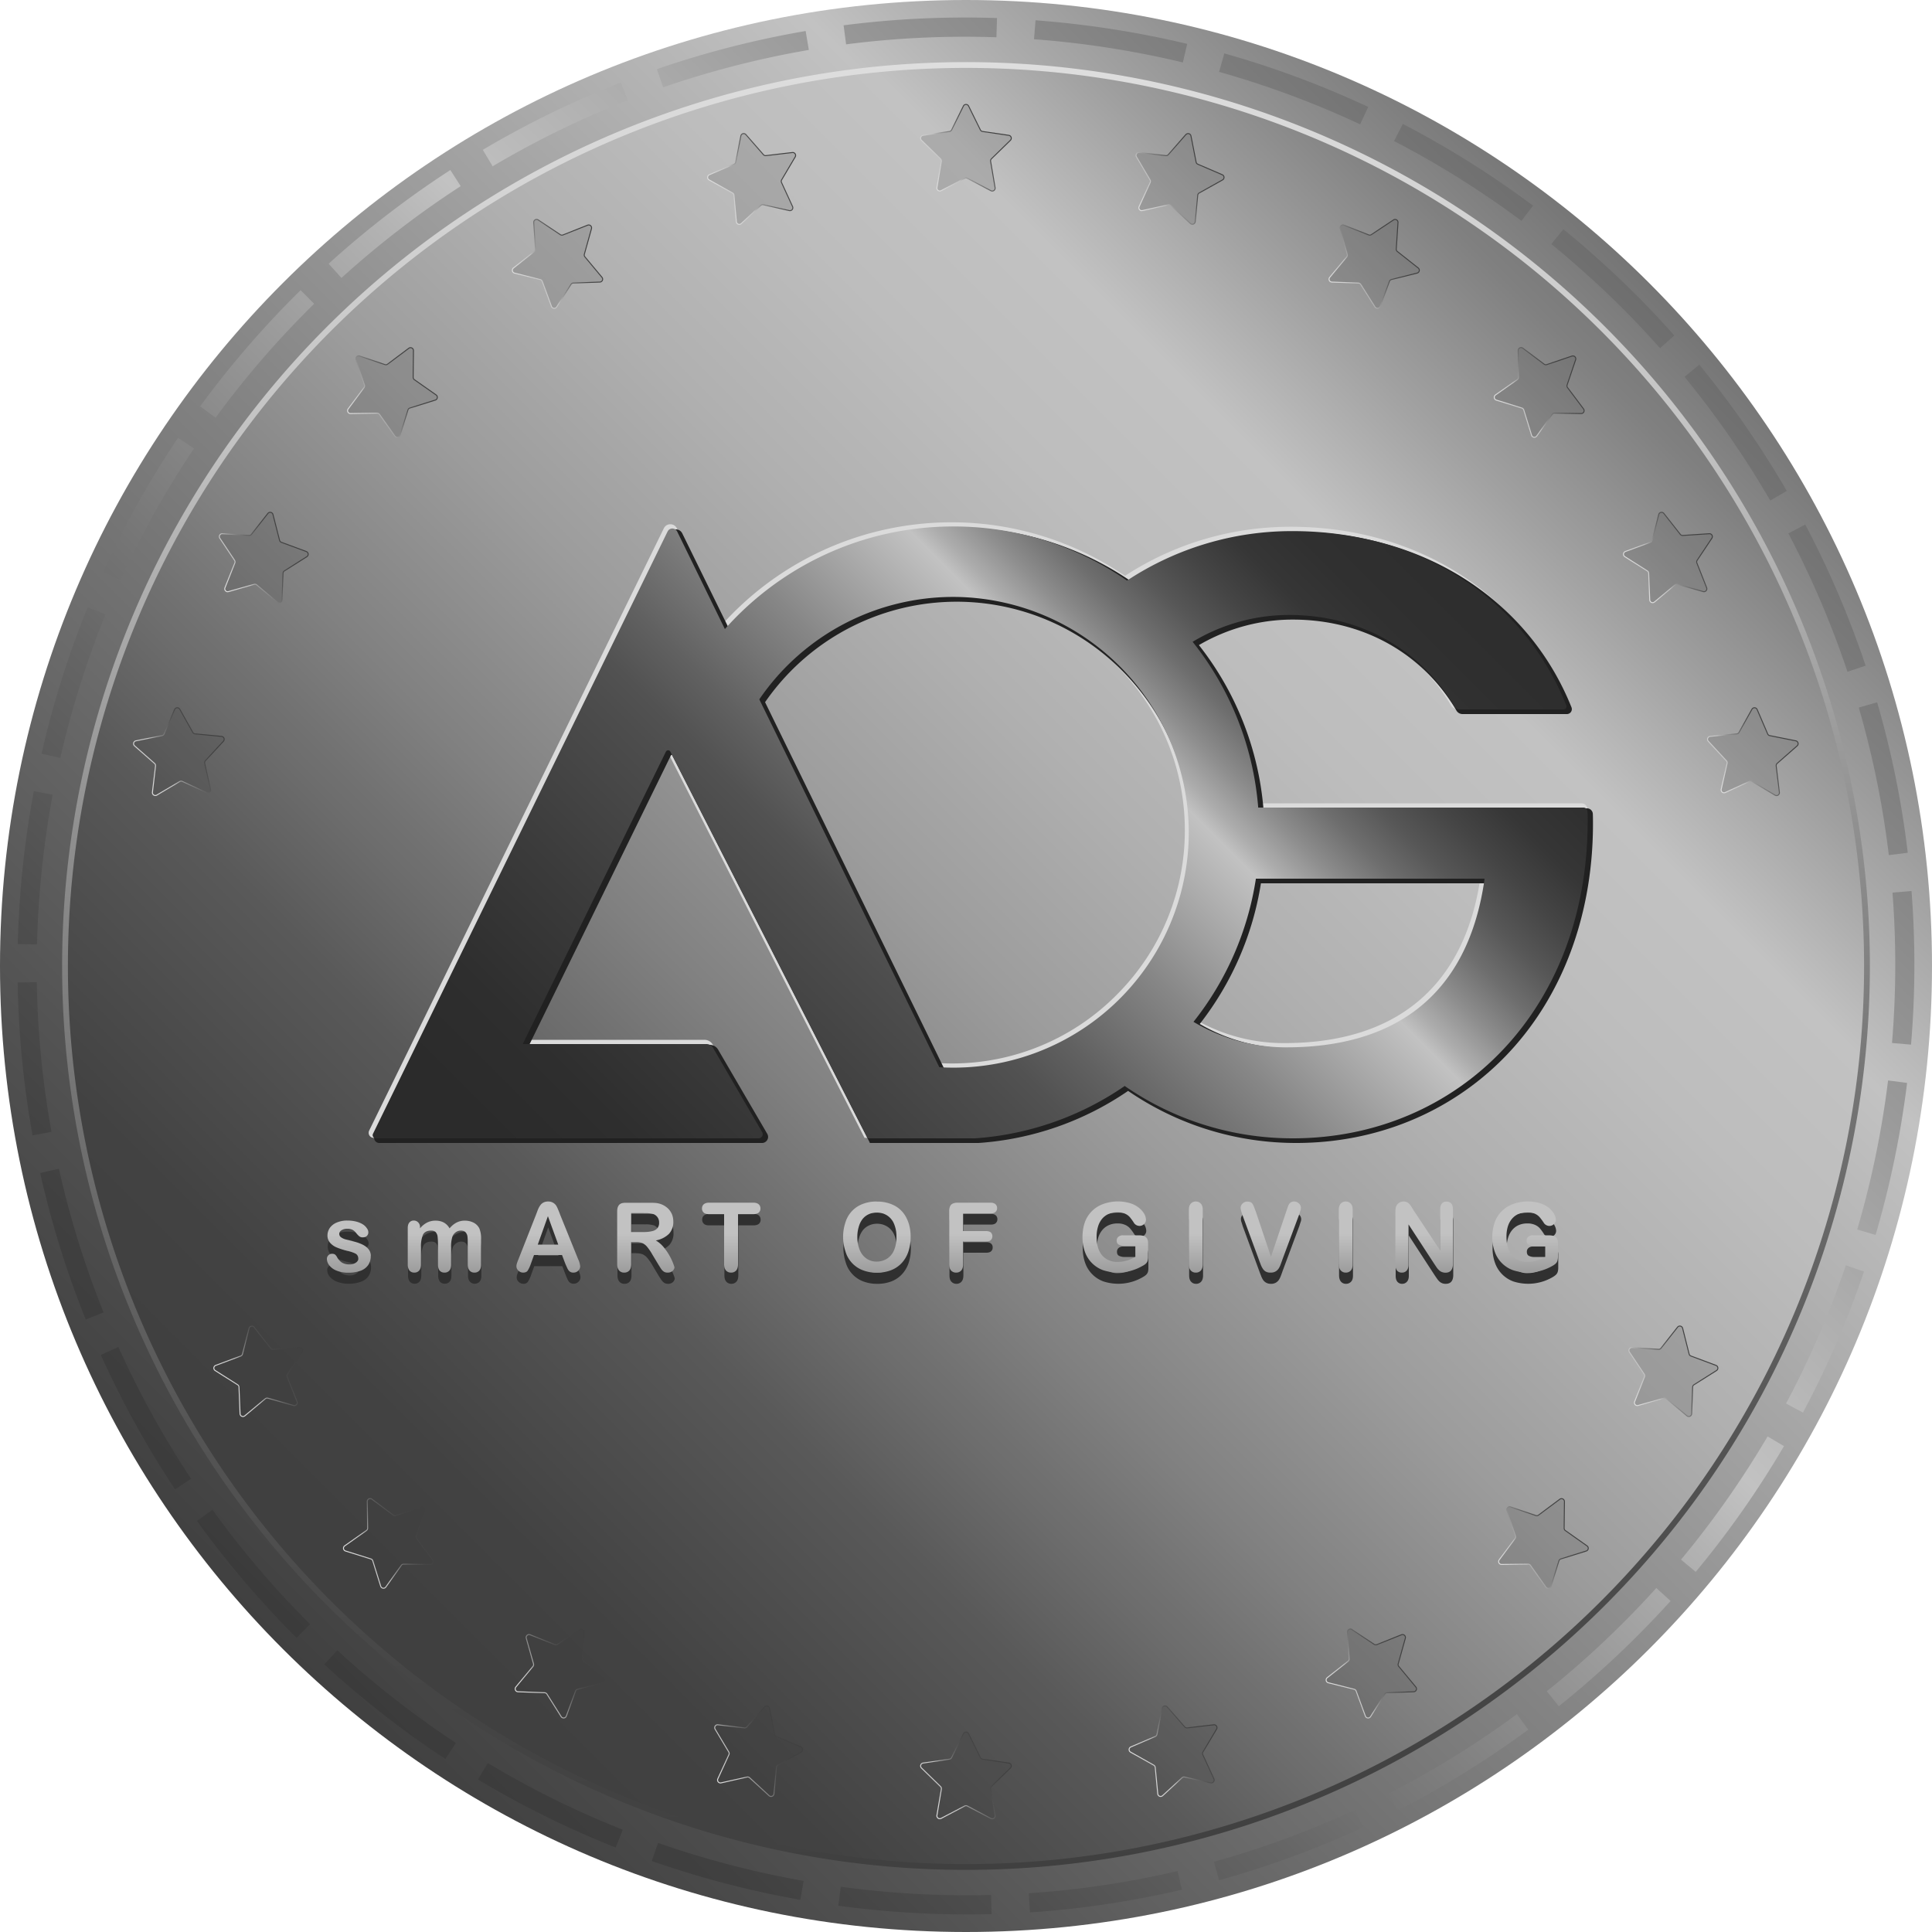 <svg xmlns="http://www.w3.org/2000/svg" width="20" height="20" fill="none"><g clip-path="url(#a)"><path fill="url(#b)" d="M10 20c5.523 0 10-4.477 10-10S15.523 0 10 0 0 4.477 0 10s4.477 10 10 10Z"/><path fill="url(#c)" stroke="url(#d)" stroke-miterlimit="10" stroke-width=".06" d="M10 19.327A9.327 9.327 0 1 0 10 .673a9.327 9.327 0 0 0 0 18.654Z"/><path fill="url(#e)" d="M10.012 19.818a9.957 9.957 0 0 1-1.334-.09l.026-.197.093.013a9.752 9.752 0 0 0 1.463.073l.005.198c-.084.002-.17.003-.253.003Zm.65-.021-.012-.198a9.582 9.582 0 0 0 1.54-.23l.045.193c-.515.12-1.044.2-1.572.235Zm-2.377-.13a9.852 9.852 0 0 1-1.538-.402l.065-.187c.488.17.995.303 1.507.393l-.034.196Zm4.335-.203-.053-.191c.499-.139.99-.32 1.462-.537l.083.18c-.48.222-.983.407-1.492.548Zm-6.246-.338a9.781 9.781 0 0 1-1.426-.705l.102-.17c.445.267.915.5 1.397.69l-.073.185Zm8.095-.384-.09-.177a9.701 9.701 0 0 0 1.324-.82l.118.16a9.88 9.88 0 0 1-1.352.837Zm-9.858-.533a9.853 9.853 0 0 1-1.254-.979l.135-.146c.382.352.795.674 1.228.959l-.11.166Zm11.526-.546-.125-.155a9.694 9.694 0 0 0 1.134-1.069l.148.134c-.355.392-.744.759-1.157 1.09ZM3.07 16.955a9.908 9.908 0 0 1-1.031-1.21l.16-.116c.304.42.644.82 1.011 1.185l-.14.14Zm14.484-.683-.152-.127c.332-.4.633-.828.896-1.275l.17.1a9.827 9.827 0 0 1-.914 1.302Zm-15.742-.854a9.872 9.872 0 0 1-.768-1.392l.181-.082c.213.472.466.931.753 1.364l-.166.11Zm16.852-.795-.175-.094c.244-.457.452-.938.619-1.43l.188.064c-.17.502-.383.993-.632 1.46ZM.888 13.66a9.799 9.799 0 0 1-.472-1.517l.194-.044c.113.506.269 1.006.462 1.487l-.184.074Zm18.528-.876-.19-.056a9.716 9.716 0 0 0 .317-1.525l.002-.018.197.025-.002.018a9.922 9.922 0 0 1-.324 1.556ZM.337 11.753a9.787 9.787 0 0 1-.154-1.582l.198-.004c.008.52.06 1.04.152 1.55l-.196.036Zm19.447-.939-.198-.017a9.744 9.744 0 0 0 .005-1.557l.197-.016a9.867 9.867 0 0 1-.005 1.59ZM.383 9.777l-.199-.004A9.947 9.947 0 0 1 .35 8.19l.195.037a9.9 9.9 0 0 0-.162 1.55Zm19.17-.925a9.57 9.57 0 0 0-.311-1.527l.19-.055c.148.509.255 1.033.317 1.558l-.197.024ZM.623 7.846l-.193-.044c.118-.517.279-1.027.478-1.516l.184.075C.898 6.84.74 7.34.624 7.846Zm18.502-.892a9.644 9.644 0 0 0-.612-1.432l.175-.092c.247.468.457.96.625 1.461l-.188.063ZM1.248 6.003l-.18-.082c.219-.482.48-.949.775-1.389l.165.111c-.29.43-.545.888-.76 1.36Zm17.077-.822a9.694 9.694 0 0 0-.887-1.28l.153-.126c.336.41.64.85.906 1.307l-.172.1ZM2.232 4.324l-.16-.118a9.869 9.869 0 0 1 1.04-1.202l.14.141c-.371.364-.714.76-1.02 1.179Zm14.953-.72a9.678 9.678 0 0 0-1.126-1.077l.125-.154c.41.334.797.704 1.149 1.1l-.148.131Zm-13.65-.727-.133-.147a9.896 9.896 0 0 1 1.26-.97l.107.167a9.7 9.7 0 0 0-1.234.95Zm12.216-.59c-.416-.31-.86-.589-1.32-.827l.091-.177c.47.244.923.528 1.348.846l-.12.158ZM5.1 1.722l-.102-.171c.456-.27.937-.505 1.429-.697l.072.184a9.664 9.664 0 0 0-1.4.684Zm8.98-.435a9.588 9.588 0 0 0-1.46-.543l.054-.191c.51.143 1.011.33 1.49.554l-.084.18ZM6.865.904 6.8.716A9.782 9.782 0 0 1 8.34.321l.033.196a9.583 9.583 0 0 0-1.508.387Zm5.379-.258a9.759 9.759 0 0 0-1.54-.24L10.72.21a10.066 10.066 0 0 1 1.57.244l-.045.193ZM8.759.459 8.733.262a9.82 9.82 0 0 1 1.588-.075l-.006.199a9.606 9.606 0 0 0-1.556.073Z"/><path fill="#DBDBDB" d="M16.432 8.374a.06.06 0 0 0-.06-.058h-3.35a3.166 3.166 0 0 0-.667-1.691c.295-.173.63-.264.97-.264.718 0 1.333.339 1.688.928l.008.014a.073.073 0 0 0 .063.037h1.08a.051.051 0 0 0 .047-.07c-.449-1.121-1.541-1.817-2.85-1.817-.614 0-1.206.176-1.715.508a3.19 3.19 0 0 0-4.158.491l-.481-.983a.074.074 0 0 0-.067-.042.074.074 0 0 0-.068.042l-3.05 6.234a.053.053 0 0 0 .002.051c.01.016.027.025.045.025h3.963a.062.062 0 0 0 .054-.031.062.062 0 0 0 0-.063l-.508-.872a.099.099 0 0 0-.086-.049h-1.87L6.89 7.766a.006.006 0 0 1 .006-.004c.002 0 .004 0 .006.004l2.042 4.002.006.011h1.125a3.115 3.115 0 0 0 1.547-.538 3.069 3.069 0 0 0 1.74.538c.826 0 1.59-.312 2.149-.88.61-.62.938-1.504.923-2.49v-.035Zm-1.107.717a.46.46 0 0 1-.003.017c-.17 1.105-.87 1.69-2.026 1.69h-.01a1.83 1.83 0 0 1-.922-.25 3.18 3.18 0 0 0 .632-1.457h2.329Zm-3.06-.536a2.4 2.4 0 0 1-.695 1.733 2.4 2.4 0 0 1-1.854.717L7.862 7.217a2.41 2.41 0 0 1 3.698-.325c.445.448.695 1.038.705 1.663Z"/><path fill="#212121" d="M16.489 8.427a.06.06 0 0 0-.06-.059h-3.35a3.165 3.165 0 0 0-.668-1.69c.296-.173.631-.264.97-.264.718 0 1.333.338 1.688.928l.008.014a.073.073 0 0 0 .063.036h1.08a.051.051 0 0 0 .048-.07c-.45-1.12-1.542-1.816-2.851-1.816-.613 0-1.206.175-1.714.508a3.19 3.19 0 0 0-4.158.491l-.482-.983a.074.074 0 0 0-.067-.042.074.074 0 0 0-.067.042l-3.05 6.234a.052.052 0 0 0 .002.051c.01.016.027.025.045.025h3.962a.062.062 0 0 0 .055-.032.062.062 0 0 0 0-.062l-.509-.872a.1.1 0 0 0-.085-.05h-1.87l1.467-2.998a.006.006 0 0 1 .006-.003c.001 0 .004 0 .006.003L9 11.821l.005.011H10.131a3.114 3.114 0 0 0 1.547-.539 3.069 3.069 0 0 0 1.74.539c.826 0 1.589-.313 2.149-.88.61-.62.938-1.504.923-2.491l-.001-.034Zm-1.108.717-.002.016c-.17 1.106-.87 1.69-2.026 1.69h-.01a1.83 1.83 0 0 1-.923-.25c.332-.425.55-.927.633-1.456h2.328Zm-3.06-.537a2.4 2.4 0 0 1-.694 1.734 2.4 2.4 0 0 1-1.855.717L7.92 7.269a2.411 2.411 0 0 1 3.698-.324c.445.447.695 1.038.704 1.662Z"/><path fill="url(#f)" d="M16.433 8.4a.04.04 0 0 0-.04-.04h-3.368a3.15 3.15 0 0 0-.679-1.716 1.938 1.938 0 0 1 1-.278c.732 0 1.353.353 1.705.938a.75.75 0 0 1 .008.014c.01.016.027.026.046.026h1.08a.031.031 0 0 0 .029-.043c-.445-1.109-1.52-1.803-2.832-1.803a3.1 3.1 0 0 0-1.715.512 3.152 3.152 0 0 0-1.798-.56c-.94 0-1.785.41-2.365 1.062l-.494-1.01a.055.055 0 0 0-.099 0l-3.05 6.235a.033.033 0 0 0 .03.047h3.962a.043.043 0 0 0 .037-.064l-.508-.872a.079.079 0 0 0-.069-.04H5.411l1.482-3.026c.01-.02.037-.02.047 0l2.042 4.002h1.112a3.109 3.109 0 0 0 1.549-.542 3.051 3.051 0 0 0 1.739.542c1.716 0 3.083-1.343 3.053-3.35l-.002-.035ZM7.86 7.24A2.432 2.432 0 0 1 9.924 6.18a2.446 2.446 0 0 1 2.382 2.398 2.437 2.437 0 0 1-2.582 2.47L7.86 7.239Zm7.503 1.895c-.185 1.208-.965 1.71-2.056 1.707a1.863 1.863 0 0 1-.952-.264 3.15 3.15 0 0 0 .646-1.482h2.367l-.005.04Z"/><path fill="#303030" d="M3.841 13.116a.163.163 0 0 1-.026.094.163.163 0 0 1-.08.059.354.354 0 0 1-.126.02.31.31 0 0 1-.123-.022.18.18 0 0 1-.075-.054.11.11 0 0 1-.024-.066.053.053 0 0 1 .055-.053c.014 0 .024.003.032.01a.114.114 0 0 1 .021.029c.014.023.03.041.049.053a.147.147 0 0 0 .077.017.112.112 0 0 0 .066-.018c.017-.011.025-.025.025-.04 0-.023-.009-.04-.026-.051a.327.327 0 0 0-.088-.03.717.717 0 0 1-.111-.036.182.182 0 0 1-.069-.05.113.113 0 0 1-.025-.075c0-.027.007-.052.023-.075a.163.163 0 0 1 .07-.057.268.268 0 0 1 .112-.02c.035 0 .066.003.093.01.027.007.05.017.068.028a.143.143 0 0 1 .042.04c.01.015.015.03.015.043a.05.05 0 0 1-.016.037c-.01.01-.024.015-.043.015a.054.054 0 0 1-.035-.012.232.232 0 0 1-.033-.035.12.12 0 0 0-.035-.03.111.111 0 0 0-.056-.012.109.109 0 0 0-.06.015c-.015.01-.023.023-.023.038 0 .014.006.025.017.034a.145.145 0 0 0 .048.022l.081.022c.041.01.075.022.1.036.027.014.047.03.06.049a.11.11 0 0 1 .02.065Zm.832-.087v.177c0 .027-.006.048-.019.062a.064.064 0 0 1-.05.021.062.062 0 0 1-.049-.02c-.012-.015-.019-.036-.019-.063v-.212a.67.67 0 0 0-.003-.077.085.085 0 0 0-.018-.046c-.01-.012-.026-.018-.048-.018-.043 0-.072.015-.086.045a.315.315 0 0 0-.02.128v.18c0 .027-.007.048-.019.062a.063.063 0 0 1-.05.021.063.063 0 0 1-.049-.021c-.012-.014-.019-.035-.019-.062v-.38c0-.025.006-.043.017-.056a.058.058 0 0 1 .046-.02c.018 0 .033.006.045.018a.068.068 0 0 1 .018.05v.013a.196.196 0 0 1 .161-.08c.034 0 .063.007.087.02a.156.156 0 0 1 .059.06.23.23 0 0 1 .072-.06.184.184 0 0 1 .085-.02c.036 0 .067.007.094.021a.135.135 0 0 1 .058.062.28.28 0 0 1 .017.113v.259c0 .027-.006.048-.019.062a.064.064 0 0 1-.05.021.063.063 0 0 1-.049-.021c-.013-.014-.02-.035-.02-.062v-.223a.515.515 0 0 0-.003-.069.078.078 0 0 0-.02-.043c-.01-.012-.026-.018-.048-.018a.089.089 0 0 0-.05.016.105.105 0 0 0-.036.042.332.332 0 0 0-.015.118Zm1.182.167-.034-.089h-.29l-.033.091a.316.316 0 0 1-.034.072c-.01.013-.025.02-.046.02a.068.068 0 0 1-.048-.02.06.06 0 0 1-.021-.046c0-.01.001-.02.005-.03a.64.64 0 0 1 .016-.043l.182-.463.018-.047a.24.24 0 0 1 .024-.047.095.095 0 0 1 .032-.03.1.1 0 0 1 .05-.011.1.1 0 0 1 .05.011.097.097 0 0 1 .033.03.206.206 0 0 1 .02.038c.006.014.014.032.022.055l.186.46c.015.035.022.06.022.076a.063.063 0 0 1-.02.045.068.068 0 0 1-.05.021.065.065 0 0 1-.03-.006.061.061 0 0 1-.02-.016.152.152 0 0 1-.018-.032 1.893 1.893 0 0 1-.016-.039ZM5.57 13h.212l-.107-.294-.105.294Zm1.017-.027h-.05v.23c0 .03-.007.052-.02.066a.068.068 0 0 1-.052.021.066.066 0 0 1-.053-.022c-.013-.015-.02-.037-.02-.066v-.548c0-.03.008-.053.021-.067.014-.014.037-.02.068-.02h.235c.032 0 .06 0 .083.003a.208.208 0 0 1 .121.057c.017.018.03.038.04.061a.204.204 0 0 1 .012.074.178.178 0 0 1-.044.127.258.258 0 0 1-.137.068c.026.013.05.033.074.06a.61.61 0 0 1 .12.215.05.05 0 0 1-.009.028.064.064 0 0 1-.024.022.078.078 0 0 1-.036.008.07.07 0 0 1-.041-.011.11.11 0 0 1-.029-.03 1.22 1.22 0 0 1-.032-.05l-.058-.097a.532.532 0 0 0-.055-.08.137.137 0 0 0-.05-.038.171.171 0 0 0-.064-.01Zm.083-.299h-.133v.196h.129a.361.361 0 0 0 .087-.009.103.103 0 0 0 .055-.03.088.088 0 0 0 .018-.06.09.09 0 0 0-.057-.086.297.297 0 0 0-.1-.01Zm1.13.011h-.157v.517c0 .03-.007.052-.02.066a.067.067 0 0 1-.052.022.068.068 0 0 1-.052-.022c-.013-.014-.02-.036-.02-.066v-.517h-.157c-.025 0-.043-.005-.055-.016a.055.055 0 0 1-.018-.043c0-.019.006-.033.019-.044.012-.01.03-.016.054-.016H7.8c.025 0 .044.006.056.017a.055.055 0 0 1 .018.043.055.055 0 0 1-.018.043c-.013.01-.031.016-.056.016Zm1.278-.131a.38.38 0 0 1 .19.045c.053.03.093.072.12.128.028.055.041.12.041.194a.476.476 0 0 1-.022.15.324.324 0 0 1-.067.117.292.292 0 0 1-.11.076.396.396 0 0 1-.149.026.392.392 0 0 1-.15-.027.297.297 0 0 1-.176-.194.477.477 0 0 1 0-.3.296.296 0 0 1 .177-.19.392.392 0 0 1 .146-.025Zm.205.366a.334.334 0 0 0-.025-.135.189.189 0 0 0-.072-.087.198.198 0 0 0-.108-.03.194.194 0 0 0-.08.017.176.176 0 0 0-.063.047.228.228 0 0 0-.041.08.359.359 0 0 0-.016.108c0 .04.005.077.016.11.01.033.024.06.043.081a.182.182 0 0 0 .143.065c.037 0 .071-.01.102-.028a.192.192 0 0 0 .074-.086.33.33 0 0 0 .027-.142Zm.974-.243h-.284v.182h.237c.022 0 .038.005.05.015a.05.05 0 0 1 .016.04.05.05 0 0 1-.017.04c-.01.009-.027.014-.049.014h-.237v.234c0 .03-.007.052-.02.066a.067.067 0 0 1-.052.022.068.068 0 0 1-.052-.022c-.014-.014-.02-.036-.02-.066v-.548a.12.12 0 0 1 .009-.05.058.058 0 0 1 .029-.029.123.123 0 0 1 .05-.009h.34c.023 0 .04.005.051.015.011.01.017.024.017.04 0 .017-.006.03-.017.041-.011.01-.028.015-.051.015Zm1.631.312v.136a.142.142 0 0 1-.005.043.069.069 0 0 1-.02.03.192.192 0 0 1-.037.025.5.5 0 0 1-.404.042.315.315 0 0 1-.188-.19.435.435 0 0 1-.025-.153c0-.055.008-.106.024-.152a.313.313 0 0 1 .19-.19.448.448 0 0 1 .284-.007.281.281 0 0 1 .09.048c.023.02.04.04.052.062a.125.125 0 0 1 .017.058.062.062 0 0 1-.02.046.067.067 0 0 1-.048.02.066.066 0 0 1-.054-.028.575.575 0 0 0-.046-.063.146.146 0 0 0-.05-.036.19.19 0 0 0-.08-.015.22.22 0 0 0-.088.017.184.184 0 0 0-.068.05.224.224 0 0 0-.043.08.353.353 0 0 0-.014.106c0 .084.019.148.057.193a.2.2 0 0 0 .16.068.325.325 0 0 0 .095-.014.476.476 0 0 0 .089-.037v-.116h-.112a.122.122 0 0 1-.06-.012c-.015-.008-.021-.022-.021-.041a.05.05 0 0 1 .017-.04.067.067 0 0 1 .047-.015h.163c.02 0 .037.002.051.005a.058.058 0 0 1 .034.024c.009.012.013.031.013.056Zm.422.213v-.56c0-.03.006-.052.02-.066a.067.067 0 0 1 .051-.022c.022 0 .04.007.053.022.013.014.02.036.02.065v.561c0 .03-.007.052-.02.066a.068.068 0 0 1-.053.022.066.066 0 0 1-.051-.022c-.014-.015-.02-.037-.02-.066Zm.69-.553.16.477.162-.48a.873.873 0 0 1 .019-.053.07.07 0 0 1 .02-.027.061.061 0 0 1 .04-.012c.013 0 .024.003.035.01a.068.068 0 0 1 .034.054.104.104 0 0 1-.003.024.861.861 0 0 0-.016.049l-.173.465a1.671 1.671 0 0 1-.018.05.22.22 0 0 1-.021.043.097.097 0 0 1-.033.03.097.097 0 0 1-.05.011.099.099 0 0 1-.048-.011.094.094 0 0 1-.033-.03.22.22 0 0 1-.021-.043 1.474 1.474 0 0 1-.019-.05l-.17-.462a1.184 1.184 0 0 0-.016-.05.113.113 0 0 1-.003-.025c0-.016.006-.031.02-.045a.067.067 0 0 1 .05-.02c.024 0 .042.007.052.022.01.016.02.04.031.073Zm.862.553v-.56c0-.03.007-.052.02-.066a.066.066 0 0 1 .052-.022c.021 0 .039.007.052.022.014.014.02.036.02.065v.561c0 .03-.006.052-.02.066a.068.068 0 0 1-.052.022.066.066 0 0 1-.052-.022c-.013-.015-.02-.037-.02-.066Zm.772-.562.277.42v-.423c0-.028.006-.049.018-.062a.06.06 0 0 1 .048-.021c.02 0 .037.007.05.02.011.014.017.035.017.063v.56c0 .062-.026.093-.078.093a.091.091 0 0 1-.064-.023.166.166 0 0 1-.025-.029 1.91 1.91 0 0 1-.023-.033l-.27-.415v.418c0 .027-.007.047-.02.061a.063.063 0 0 1-.048.021.062.062 0 0 1-.05-.021c-.012-.014-.018-.035-.018-.061v-.55c0-.023.003-.041.008-.055a.077.077 0 0 1 .03-.035.083.083 0 0 1 .047-.014.08.08 0 0 1 .033.006c.01.004.017.01.024.017a.175.175 0 0 1 .022.028l.022.035Zm1.497.349v.136a.145.145 0 0 1-.006.043.07.07 0 0 1-.02.03.193.193 0 0 1-.036.025.5.5 0 0 1-.404.042.315.315 0 0 1-.188-.19.435.435 0 0 1-.026-.153c0-.055.008-.106.025-.152a.31.31 0 0 1 .19-.19.449.449 0 0 1 .284-.007.28.28 0 0 1 .09.048c.022.02.04.04.051.062a.125.125 0 0 1 .018.058.062.062 0 0 1-.02.046.068.068 0 0 1-.078.012.069.069 0 0 1-.025-.02.563.563 0 0 0-.045-.063.146.146 0 0 0-.05-.036.19.19 0 0 0-.08-.015.22.22 0 0 0-.089.017.183.183 0 0 0-.067.05.224.224 0 0 0-.043.08.353.353 0 0 0-.015.106c0 .084.02.148.058.193a.2.2 0 0 0 .16.068.326.326 0 0 0 .095-.014.472.472 0 0 0 .089-.037v-.116h-.112a.122.122 0 0 1-.061-.012c-.014-.008-.02-.022-.02-.041a.05.05 0 0 1 .017-.04.067.067 0 0 1 .046-.015h.164c.02 0 .037.002.051.005a.057.057 0 0 1 .034.024c.008.012.013.031.013.056Z"/><path fill="url(#g)" d="M3.838 13.001a.163.163 0 0 1-.026.094.163.163 0 0 1-.08.06.354.354 0 0 1-.126.02.31.31 0 0 1-.123-.022.178.178 0 0 1-.075-.055.11.11 0 0 1-.024-.066c0-.014.005-.027.015-.037a.053.053 0 0 1 .04-.016c.014 0 .024.004.032.01a.113.113 0 0 1 .021.03c.014.023.03.04.049.052a.147.147 0 0 0 .077.018.112.112 0 0 0 .066-.018c.017-.012.025-.025.025-.04 0-.024-.009-.041-.026-.052a.327.327 0 0 0-.087-.03.739.739 0 0 1-.112-.036.184.184 0 0 1-.069-.05.113.113 0 0 1-.025-.075c0-.026.008-.051.023-.075a.164.164 0 0 1 .07-.056.27.27 0 0 1 .113-.022c.034 0 .065.004.092.011.027.007.05.017.069.029a.142.142 0 0 1 .041.04c.01.014.015.028.015.042a.05.05 0 0 1-.016.038c-.01.01-.024.014-.043.014a.053.053 0 0 1-.035-.011.227.227 0 0 1-.033-.035.121.121 0 0 0-.035-.031.113.113 0 0 0-.055-.012.108.108 0 0 0-.06.015c-.016.01-.024.023-.024.038 0 .014.006.026.018.035a.147.147 0 0 0 .047.022l.081.021a.44.44 0 0 1 .101.036c.026.014.046.03.06.05a.11.11 0 0 1 .02.064Zm.832-.086v.176c0 .028-.006.049-.019.063a.064.064 0 0 1-.05.02.063.063 0 0 1-.049-.02c-.012-.014-.018-.035-.018-.063v-.211a.672.672 0 0 0-.004-.078.084.084 0 0 0-.018-.045c-.01-.012-.026-.018-.048-.018-.043 0-.072.015-.086.044a.316.316 0 0 0-.02.129v.179c0 .027-.007.048-.019.062a.063.063 0 0 1-.05.021.064.064 0 0 1-.049-.02c-.012-.015-.019-.036-.019-.063v-.38c0-.024.006-.043.017-.056a.058.058 0 0 1 .046-.02c.018 0 .033.007.045.019a.068.068 0 0 1 .019.05v.012a.232.232 0 0 1 .073-.06.194.194 0 0 1 .088-.02c.033 0 .062.007.086.02a.156.156 0 0 1 .059.06.23.23 0 0 1 .072-.06.184.184 0 0 1 .085-.02c.036 0 .067.008.094.022a.136.136 0 0 1 .058.06.28.28 0 0 1 .017.114v.259c0 .028-.006.049-.019.063a.064.064 0 0 1-.05.02.063.063 0 0 1-.049-.02c-.013-.015-.02-.036-.02-.063v-.223a.515.515 0 0 0-.003-.069.079.079 0 0 0-.02-.043c-.01-.011-.026-.017-.048-.017a.089.089 0 0 0-.05.015.106.106 0 0 0-.036.042.331.331 0 0 0-.015.119Zm1.182.167-.034-.09h-.29l-.033.092a.32.32 0 0 1-.034.072c-.01.012-.025.018-.046.018a.068.068 0 0 1-.048-.02.061.061 0 0 1-.021-.045.1.1 0 0 1 .005-.03.602.602 0 0 1 .016-.043l.182-.462.018-.048a.24.24 0 0 1 .024-.046.095.095 0 0 1 .032-.03.1.1 0 0 1 .05-.012.097.097 0 0 1 .083.04.21.21 0 0 1 .02.04c.006.013.014.032.022.055l.186.46a.23.23 0 0 1 .022.075.063.063 0 0 1-.02.046.068.068 0 0 1-.05.02.059.059 0 0 1-.05-.023.152.152 0 0 1-.017-.031 1.675 1.675 0 0 1-.017-.038Zm-.285-.198h.212l-.107-.294-.105.294Zm1.017-.026h-.05v.229c0 .03-.007.052-.02.066a.068.068 0 0 1-.052.021.067.067 0 0 1-.053-.022c-.013-.015-.02-.037-.02-.065v-.548c0-.031.008-.054.022-.068.013-.014.036-.02.067-.02h.235c.032 0 .06 0 .083.003a.21.21 0 0 1 .121.058c.017.017.03.037.04.06a.203.203 0 0 1 .013.074.178.178 0 0 1-.045.127.258.258 0 0 1-.137.068c.026.014.05.034.074.06a.61.61 0 0 1 .12.216c0 .01-.003.018-.009.028a.063.063 0 0 1-.024.021.078.078 0 0 1-.036.008.07.07 0 0 1-.041-.01.109.109 0 0 1-.029-.03 1.158 1.158 0 0 1-.032-.051l-.058-.096a.534.534 0 0 0-.055-.081.138.138 0 0 0-.05-.038.17.17 0 0 0-.064-.01Zm.083-.3h-.133v.196h.129a.361.361 0 0 0 .087-.009.102.102 0 0 0 .055-.03.088.088 0 0 0 .018-.06.09.09 0 0 0-.057-.086.298.298 0 0 0-.1-.01Zm1.13.011H7.64v.518c0 .03-.007.052-.02.066a.067.067 0 0 1-.052.021.068.068 0 0 1-.052-.021c-.013-.015-.02-.037-.02-.066v-.518H7.34c-.025 0-.043-.005-.055-.016a.055.055 0 0 1-.018-.043c0-.018.006-.033.019-.044.012-.01.03-.016.054-.016h.458c.025 0 .044.006.056.017a.055.055 0 0 1 .018.043.054.054 0 0 1-.018.043c-.013.01-.031.016-.056.016Zm1.278-.13a.38.38 0 0 1 .19.044.29.29 0 0 1 .12.128c.028.055.042.12.042.194a.476.476 0 0 1-.023.15.325.325 0 0 1-.067.117.293.293 0 0 1-.11.076.396.396 0 0 1-.149.027.392.392 0 0 1-.15-.027.296.296 0 0 1-.176-.194.476.476 0 0 1 0-.3.294.294 0 0 1 .177-.19.39.39 0 0 1 .146-.026Zm.205.365a.334.334 0 0 0-.025-.135.189.189 0 0 0-.072-.087.199.199 0 0 0-.108-.03.196.196 0 0 0-.08.017.176.176 0 0 0-.063.047.227.227 0 0 0-.041.08.36.36 0 0 0-.016.108c0 .04.005.078.016.11.01.033.024.06.043.082a.18.18 0 0 0 .143.064c.037 0 .071-.01.102-.028a.191.191 0 0 0 .074-.085.33.33 0 0 0 .027-.143Zm.974-.242H9.97v.182h.237c.022 0 .039.005.05.014.01.01.016.024.016.04a.05.05 0 0 1-.017.04c-.01.01-.027.014-.049.014H9.97v.235c0 .03-.007.052-.02.066a.068.068 0 0 1-.052.021.068.068 0 0 1-.052-.021c-.014-.015-.02-.037-.02-.066v-.548a.12.12 0 0 1 .009-.051.057.057 0 0 1 .029-.029.121.121 0 0 1 .05-.009h.34c.023 0 .04.006.051.016.011.01.017.023.017.04s-.006.03-.017.04c-.011.01-.028.016-.051.016Zm1.631.31v.137a.145.145 0 0 1-.005.044.07.07 0 0 1-.02.03.186.186 0 0 1-.037.024.505.505 0 0 1-.404.042.313.313 0 0 1-.188-.19.436.436 0 0 1-.025-.153c0-.055.008-.106.024-.152a.312.312 0 0 1 .19-.19.447.447 0 0 1 .284-.007.28.28 0 0 1 .09.049c.023.02.04.04.052.061a.126.126 0 0 1 .017.058.062.062 0 0 1-.02.047.068.068 0 0 1-.078.011.07.07 0 0 1-.024-.02.562.562 0 0 0-.045-.063.145.145 0 0 0-.05-.036.19.19 0 0 0-.08-.015.22.22 0 0 0-.09.018.185.185 0 0 0-.067.05.226.226 0 0 0-.042.08.352.352 0 0 0-.015.106c0 .083.019.147.057.192a.2.2 0 0 0 .16.068.329.329 0 0 0 .095-.013.486.486 0 0 0 .089-.038v-.115h-.112a.122.122 0 0 1-.06-.013c-.014-.008-.021-.021-.021-.04a.05.05 0 0 1 .017-.04.067.067 0 0 1 .047-.016h.163c.02 0 .037.002.051.006a.058.058 0 0 1 .034.024c.009.012.013.03.013.055Zm.422.215v-.561c0-.03.006-.051.02-.066a.067.067 0 0 1 .051-.022c.022 0 .04.007.053.022.013.014.02.036.02.066v.56c0 .03-.007.052-.02.067a.068.068 0 0 1-.053.021.066.066 0 0 1-.051-.022c-.014-.014-.02-.036-.02-.065Zm.69-.554.16.477.162-.48a.815.815 0 0 1 .019-.053.07.07 0 0 1 .02-.027.06.06 0 0 1 .04-.012c.013 0 .024.003.035.01.01.006.019.014.025.024.006.01.009.02.009.03l-.003.024a1.346 1.346 0 0 0-.016.049l-.173.465a1.578 1.578 0 0 1-.018.05.217.217 0 0 1-.021.043.096.096 0 0 1-.033.03.097.097 0 0 1-.049.011.099.099 0 0 1-.05-.01.093.093 0 0 1-.032-.031.223.223 0 0 1-.021-.042 1.629 1.629 0 0 1-.019-.051l-.17-.461a.793.793 0 0 0-.008-.025.189.189 0 0 1-.011-.05c0-.017.006-.032.02-.045a.067.067 0 0 1 .05-.02c.024 0 .042.007.052.022.01.015.02.039.031.072Zm.862.554v-.561c0-.03.007-.051.02-.066a.067.067 0 0 1 .052-.022c.021 0 .039.007.052.022.014.014.02.036.02.066v.56c0 .03-.006.052-.02.067a.068.068 0 0 1-.052.021.066.066 0 0 1-.051-.022c-.014-.014-.02-.036-.02-.065Zm.772-.562.278.42v-.424c0-.028.005-.048.017-.062a.06.06 0 0 1 .048-.02c.02 0 .037.006.05.02.011.014.017.034.017.062v.56c0 .062-.026.094-.078.094a.104.104 0 0 1-.034-.006.086.086 0 0 1-.03-.018.167.167 0 0 1-.025-.028 2.67 2.67 0 0 1-.023-.034l-.27-.414v.417c0 .027-.007.048-.02.062a.063.063 0 0 1-.048.02.062.062 0 0 1-.05-.02c-.012-.015-.018-.035-.018-.062v-.55c0-.023.003-.041.008-.054a.077.077 0 0 1 .03-.036.083.083 0 0 1 .047-.014c.013 0 .024.002.033.006a.08.08 0 0 1 .024.017.18.18 0 0 1 .022.028l.022.036Zm1.497.348v.136a.141.141 0 0 1-.006.044.068.068 0 0 1-.02.03.189.189 0 0 1-.036.024.506.506 0 0 1-.404.042.313.313 0 0 1-.188-.19.436.436 0 0 1-.026-.153c0-.055.009-.106.025-.152a.313.313 0 0 1 .19-.19.447.447 0 0 1 .284-.007.281.281 0 0 1 .09.049c.022.02.04.04.051.061a.125.125 0 0 1 .018.058.061.061 0 0 1-.02.047.067.067 0 0 1-.078.011.069.069 0 0 1-.024-.02.562.562 0 0 0-.046-.063.143.143 0 0 0-.05-.036.19.19 0 0 0-.08-.015.221.221 0 0 0-.089.018.185.185 0 0 0-.067.05.225.225 0 0 0-.043.08.352.352 0 0 0-.014.106c0 .083.019.147.057.192a.2.2 0 0 0 .16.068.33.33 0 0 0 .095-.013.491.491 0 0 0 .089-.038v-.115h-.112a.122.122 0 0 1-.061-.013c-.014-.008-.02-.021-.02-.04a.05.05 0 0 1 .017-.04.067.067 0 0 1 .046-.016h.164c.02 0 .037.002.051.006a.058.058 0 0 1 .034.024c.009.012.013.03.013.055Z"/><path fill="#404040" d="m10.027 1.098.121.247a.03.03 0 0 0 .023.016l.272.04a.03.03 0 0 1 .017.051l-.197.192a.03.03 0 0 0-.009.027l.047.271a.03.03 0 0 1-.044.032l-.243-.128a.03.03 0 0 0-.028 0l-.244.128a.03.03 0 0 1-.044-.032l.047-.271a.03.03 0 0 0-.009-.027l-.197-.192a.03.03 0 0 1 .017-.051l.272-.04a.03.03 0 0 0 .023-.016l.121-.247a.03.03 0 0 1 .055 0Zm-.055 16.85-.121.247a.03.03 0 0 1-.023.016l-.272.04a.03.03 0 0 0-.017.051l.197.192a.03.03 0 0 1 .009.027l-.047.27a.03.03 0 0 0 .044.033l.244-.128a.03.03 0 0 1 .028 0l.243.128a.03.03 0 0 0 .044-.032l-.047-.271a.03.03 0 0 1 .009-.027l.197-.192a.03.03 0 0 0-.017-.051l-.272-.04a.03.03 0 0 1-.023-.016l-.121-.247a.03.03 0 0 0-.055 0Zm2.058-.264-.053.27a.03.03 0 0 1-.018.021l-.252.11a.03.03 0 0 0-.003.053l.24.135a.03.03 0 0 1 .015.023l.025.274a.03.03 0 0 0 .05.02l.202-.187a.03.03 0 0 1 .028-.008l.268.061a.03.03 0 0 0 .034-.042l-.115-.25a.03.03 0 0 1 .001-.028l.14-.236a.03.03 0 0 0-.029-.045l-.273.032a.03.03 0 0 1-.026-.01l-.181-.207a.03.03 0 0 0-.053.014Zm1.92-.788.018.275a.03.03 0 0 1-.012.025l-.215.17a.03.03 0 0 0 .01.053l.267.068a.03.03 0 0 1 .021.02l.095.257a.03.03 0 0 0 .054.006l.147-.233a.03.03 0 0 1 .024-.014l.275-.01a.03.03 0 0 0 .022-.05l-.176-.212a.03.03 0 0 1-.005-.027l.074-.265a.03.03 0 0 0-.04-.036l-.256.102a.03.03 0 0 1-.028-.003l-.228-.153a.03.03 0 0 0-.047.027Zm1.65-1.257.088.26a.03.03 0 0 1-.004.028l-.164.22a.03.03 0 0 0 .024.048l.275-.003c.01 0 .02.004.025.012l.159.225a.03.03 0 0 0 .053-.008l.082-.263a.03.03 0 0 1 .02-.02l.262-.082a.03.03 0 0 0 .009-.053l-.225-.159a.03.03 0 0 1-.012-.025l.003-.275a.03.03 0 0 0-.048-.024l-.22.164a.03.03 0 0 1-.028.005l-.26-.089a.03.03 0 0 0-.039.039Zm1.269-1.642.152.228a.03.03 0 0 1 .003.028l-.102.256a.03.03 0 0 0 .037.04l.264-.075a.03.03 0 0 1 .028.006l.211.176a.03.03 0 0 0 .05-.022l.01-.275c0-.01.006-.019.015-.024l.232-.147a.03.03 0 0 0-.006-.054l-.258-.095a.03.03 0 0 1-.018-.02l-.068-.267a.03.03 0 0 0-.053-.012l-.17.216a.03.03 0 0 1-.026.012l-.274-.018a.03.03 0 0 0-.027.047ZM7.914 17.67l-.181.207a.03.03 0 0 1-.026.01l-.273-.032a.03.03 0 0 0-.03.045l.14.236a.03.03 0 0 1 .002.028l-.115.25a.03.03 0 0 0 .034.042l.268-.06a.03.03 0 0 1 .027.007l.202.186a.03.03 0 0 0 .05-.02l.026-.273a.03.03 0 0 1 .015-.023l.24-.135a.03.03 0 0 0-.003-.054l-.252-.108a.03.03 0 0 1-.018-.022l-.054-.27a.03.03 0 0 0-.052-.014ZM6 16.87l-.229.152a.03.03 0 0 1-.027.003l-.256-.102a.03.03 0 0 0-.04.036l.074.265a.03.03 0 0 1-.005.027l-.176.212a.03.03 0 0 0 .022.05l.275.01a.03.03 0 0 1 .024.014l.147.233a.03.03 0 0 0 .054-.006l.095-.258a.03.03 0 0 1 .02-.019l.267-.067a.03.03 0 0 0 .011-.054l-.215-.17a.03.03 0 0 1-.012-.025l.018-.275A.03.03 0 0 0 6 16.87ZM4.36 15.6l-.26.089a.03.03 0 0 1-.029-.005l-.22-.164a.03.03 0 0 0-.048.024l.003.275a.03.03 0 0 1-.012.025l-.225.159a.03.03 0 0 0 .009.053l.262.082a.03.03 0 0 1 .02.02l.082.262a.03.03 0 0 0 .053.009l.159-.224a.03.03 0 0 1 .025-.013l.275.003a.03.03 0 0 0 .024-.048l-.164-.22a.03.03 0 0 1-.004-.028l.088-.26a.03.03 0 0 0-.038-.039ZM3.1 13.95l-.274.018a.03.03 0 0 1-.026-.012l-.17-.216a.03.03 0 0 0-.053.012l-.068.266a.03.03 0 0 1-.019.02l-.257.096a.03.03 0 0 0-.006.054l.232.147a.03.03 0 0 1 .014.024l.011.275a.03.03 0 0 0 .05.022l.211-.176a.03.03 0 0 1 .028-.006l.264.075a.03.03 0 0 0 .037-.04l-.102-.256a.03.03 0 0 1 .003-.028l.152-.228a.03.03 0 0 0-.027-.047ZM7.67 1.408l-.053.27a.03.03 0 0 1-.018.022l-.253.108a.03.03 0 0 0-.002.055l.24.134a.03.03 0 0 1 .015.023l.025.274a.03.03 0 0 0 .05.02l.202-.187a.03.03 0 0 1 .028-.007l.268.06a.03.03 0 0 0 .034-.042l-.115-.25a.03.03 0 0 1 .001-.027l.14-.237a.03.03 0 0 0-.029-.045l-.273.032a.03.03 0 0 1-.026-.01l-.181-.207a.03.03 0 0 0-.053.014Zm-2.144.896.018.274a.03.03 0 0 1-.012.026l-.215.17a.03.03 0 0 0 .01.053l.267.068a.03.03 0 0 1 .021.019l.095.258a.03.03 0 0 0 .054.005l.147-.232a.03.03 0 0 1 .024-.014l.275-.011a.03.03 0 0 0 .022-.05l-.176-.211a.03.03 0 0 1-.005-.028l.074-.264a.03.03 0 0 0-.04-.036l-.256.101a.03.03 0 0 1-.027-.003l-.23-.152a.03.03 0 0 0-.046.027Zm-1.84 1.42.089.26a.03.03 0 0 1-.005.028l-.164.22a.03.03 0 0 0 .025.049l.274-.004c.01 0 .02.005.025.013l.16.224a.03.03 0 0 0 .053-.008l.081-.263a.03.03 0 0 1 .02-.02l.263-.081a.03.03 0 0 0 .008-.054L4.29 3.93a.03.03 0 0 1-.013-.025l.003-.275a.03.03 0 0 0-.048-.025l-.22.165a.03.03 0 0 1-.028.004l-.26-.088a.03.03 0 0 0-.039.038ZM2.276 5.572l.153.228a.03.03 0 0 1 .003.028l-.102.256a.03.03 0 0 0 .036.04l.265-.075a.03.03 0 0 1 .027.006l.212.176a.03.03 0 0 0 .05-.022l.01-.275a.03.03 0 0 1 .014-.024l.233-.147a.03.03 0 0 0-.006-.054l-.258-.095a.03.03 0 0 1-.019-.02l-.067-.267a.03.03 0 0 0-.053-.012l-.17.216a.03.03 0 0 1-.026.012l-.275-.018a.03.03 0 0 0-.027.047Zm-.883 2.15.207.18a.03.03 0 0 1 .01.027l-.032.273a.03.03 0 0 0 .045.03l.236-.141a.03.03 0 0 1 .028-.002l.25.115a.03.03 0 0 0 .042-.034l-.06-.268a.03.03 0 0 1 .007-.027l.186-.202a.03.03 0 0 0-.019-.05l-.274-.026a.03.03 0 0 1-.023-.015l-.135-.24a.03.03 0 0 0-.054.003l-.108.253a.03.03 0 0 1-.022.017l-.27.054a.03.03 0 0 0-.014.052Zm10.882-6.328-.181.207a.03.03 0 0 1-.026.01l-.273-.032a.03.03 0 0 0-.03.045l.14.237a.03.03 0 0 1 .002.028l-.115.25a.03.03 0 0 0 .034.041l.268-.06a.03.03 0 0 1 .027.007l.202.187a.03.03 0 0 0 .051-.02l.025-.274a.03.03 0 0 1 .016-.023l.24-.135a.03.03 0 0 0-.003-.054l-.253-.108a.03.03 0 0 1-.018-.022l-.053-.27a.03.03 0 0 0-.053-.014Zm2.15.883-.229.152a.03.03 0 0 1-.028.003l-.255-.101a.03.03 0 0 0-.04.036l.074.264a.03.03 0 0 1-.005.028l-.176.211a.03.03 0 0 0 .022.05l.274.01a.03.03 0 0 1 .025.015l.147.232a.03.03 0 0 0 .053-.005l.096-.258a.03.03 0 0 1 .02-.02l.267-.067a.03.03 0 0 0 .011-.053l-.215-.17a.03.03 0 0 1-.012-.026l.018-.274a.03.03 0 0 0-.047-.027Zm1.848 1.409-.26.088a.03.03 0 0 1-.028-.004l-.22-.165a.03.03 0 0 0-.049.025l.004.275a.03.03 0 0 1-.013.025l-.224.158a.03.03 0 0 0 .008.054l.263.082a.03.03 0 0 1 .02.02l.081.262a.03.03 0 0 0 .054.008l.158-.224a.03.03 0 0 1 .026-.013l.274.004a.03.03 0 0 0 .025-.049l-.164-.22a.03.03 0 0 1-.005-.028l.088-.26a.03.03 0 0 0-.038-.038Zm1.42 1.839-.274.018a.03.03 0 0 1-.025-.012l-.17-.216a.03.03 0 0 0-.054.012l-.067.266a.03.03 0 0 1-.02.021l-.257.095a.03.03 0 0 0-.006.054l.233.147a.03.03 0 0 1 .014.024l.01.275a.03.03 0 0 0 .05.022l.212-.176a.03.03 0 0 1 .027-.006l.265.075a.03.03 0 0 0 .036-.04l-.102-.256a.03.03 0 0 1 .003-.028l.153-.228a.03.03 0 0 0-.027-.047Zm.897 2.144-.27-.054a.03.03 0 0 1-.022-.017l-.108-.253a.03.03 0 0 0-.054-.003l-.135.24a.03.03 0 0 1-.023.015l-.274.026a.03.03 0 0 0-.02.05l.187.202a.03.03 0 0 1 .007.027l-.06.268a.03.03 0 0 0 .042.034l.25-.115a.03.03 0 0 1 .028.002l.236.14a.03.03 0 0 0 .045-.03l-.032-.272a.03.03 0 0 1 .01-.026l.207-.182a.03.03 0 0 0-.014-.052Z" opacity=".17"/><path stroke="url(#h)" stroke-miterlimit="10" stroke-width=".01" d="m10.027 1.098.122.247a.03.03 0 0 0 .022.016l.272.04a.03.03 0 0 1 .017.051l-.197.192a.03.03 0 0 0-.008.027l.046.271a.03.03 0 0 1-.044.032l-.243-.128a.03.03 0 0 0-.028 0l-.244.128a.03.03 0 0 1-.043-.032l.046-.271a.03.03 0 0 0-.009-.027l-.197-.192a.03.03 0 0 1 .017-.051l.272-.04a.03.03 0 0 0 .023-.016l.122-.247a.03.03 0 0 1 .054 0Z"/><path stroke="url(#i)" stroke-miterlimit="10" stroke-width=".01" d="m10.027 17.948.122.247a.03.03 0 0 0 .022.016l.272.04a.03.03 0 0 1 .017.051l-.197.192a.03.03 0 0 0-.008.027l.046.27a.03.03 0 0 1-.044.033l-.243-.128a.03.03 0 0 0-.028 0l-.244.128a.03.03 0 0 1-.043-.032l.046-.271a.03.03 0 0 0-.009-.027l-.197-.192a.03.03 0 0 1 .017-.051l.272-.04a.03.03 0 0 0 .023-.016l.122-.247a.03.03 0 0 1 .054 0Z"/><path stroke="url(#j)" stroke-miterlimit="10" stroke-width=".01" d="m12.083 17.67.181.207a.03.03 0 0 0 .027.01l.273-.032a.03.03 0 0 1 .03.045l-.141.236a.03.03 0 0 0-.002.028l.115.25a.03.03 0 0 1-.034.042l-.268-.06a.03.03 0 0 0-.027.007l-.202.186a.03.03 0 0 1-.05-.02l-.026-.273a.03.03 0 0 0-.015-.023l-.24-.135a.03.03 0 0 1 .003-.054l.252-.108a.03.03 0 0 0 .018-.022l.054-.27a.03.03 0 0 1 .052-.014Z"/><path stroke="url(#k)" stroke-miterlimit="10" stroke-width=".01" d="m13.996 16.87.229.152a.03.03 0 0 0 .028.003l.255-.102a.03.03 0 0 1 .04.036l-.074.265a.03.03 0 0 0 .006.027l.176.212a.03.03 0 0 1-.023.05l-.274.01a.03.03 0 0 0-.024.014l-.147.233a.03.03 0 0 1-.054-.006l-.095-.258a.03.03 0 0 0-.021-.019l-.267-.067a.03.03 0 0 1-.011-.053l.216-.17a.03.03 0 0 0 .011-.026l-.018-.275a.03.03 0 0 1 .047-.027Z"/><path stroke="url(#l)" stroke-miterlimit="10" stroke-width=".01" d="m15.639 15.6.26.089a.03.03 0 0 0 .028-.005l.22-.164a.03.03 0 0 1 .048.024l-.003.275c0 .01.004.02.012.025l.225.159a.03.03 0 0 1-.008.053l-.263.082a.03.03 0 0 0-.02.02l-.082.262a.03.03 0 0 1-.053.009l-.159-.224a.03.03 0 0 0-.025-.013l-.275.003a.03.03 0 0 1-.024-.048l.164-.22a.03.03 0 0 0 .005-.028l-.089-.26a.03.03 0 0 1 .039-.039Z"/><path stroke="url(#m)" stroke-miterlimit="10" stroke-width=".01" d="m16.895 13.95.275.018a.03.03 0 0 0 .025-.012l.17-.216a.03.03 0 0 1 .054.012l.067.266a.03.03 0 0 0 .02.02l.257.096a.03.03 0 0 1 .006.054l-.233.147a.03.03 0 0 0-.014.024l-.01.275a.03.03 0 0 1-.05.022l-.211-.176a.03.03 0 0 0-.028-.006l-.264.075a.03.03 0 0 1-.037-.04l.102-.256a.03.03 0 0 0-.003-.028l-.153-.228a.03.03 0 0 1 .027-.047Z"/><path stroke="url(#n)" stroke-miterlimit="10" stroke-width=".01" d="m7.914 17.67-.182.207a.03.03 0 0 1-.026.01l-.273-.032a.03.03 0 0 0-.03.045l.141.236a.03.03 0 0 1 .002.028l-.115.25a.03.03 0 0 0 .034.042l.268-.06a.03.03 0 0 1 .027.007l.202.186a.03.03 0 0 0 .05-.02l.026-.273a.03.03 0 0 1 .015-.023l.24-.135a.03.03 0 0 0-.003-.054l-.252-.108a.03.03 0 0 1-.018-.022l-.054-.27a.03.03 0 0 0-.052-.014Z"/><path stroke="url(#o)" stroke-miterlimit="10" stroke-width=".01" d="m6 16.87-.228.152a.03.03 0 0 1-.028.003l-.256-.102a.03.03 0 0 0-.04.036l.075.265a.03.03 0 0 1-.006.027l-.176.212a.03.03 0 0 0 .022.05l.275.01a.03.03 0 0 1 .024.014l.147.233a.03.03 0 0 0 .054-.006l.095-.258a.03.03 0 0 1 .02-.019l.267-.067a.03.03 0 0 0 .012-.053l-.216-.17a.03.03 0 0 1-.012-.026l.018-.275A.03.03 0 0 0 6 16.87Z"/><path stroke="url(#p)" stroke-miterlimit="10" stroke-width=".01" d="m4.359 15.6-.26.089a.03.03 0 0 1-.028-.005l-.22-.164a.03.03 0 0 0-.049.024l.004.275a.03.03 0 0 1-.013.025l-.225.159a.03.03 0 0 0 .009.053l.262.082a.03.03 0 0 1 .02.02l.082.262a.03.03 0 0 0 .053.009l.16-.224a.03.03 0 0 1 .024-.013l.275.003a.03.03 0 0 0 .025-.048l-.165-.22a.03.03 0 0 1-.004-.028l.088-.26a.03.03 0 0 0-.038-.039Z"/><path stroke="url(#q)" stroke-miterlimit="10" stroke-width=".01" d="m3.101 13.95-.274.018a.03.03 0 0 1-.026-.012l-.17-.216a.03.03 0 0 0-.053.012l-.068.266a.03.03 0 0 1-.019.02l-.257.096a.03.03 0 0 0-.006.054l.232.147a.03.03 0 0 1 .014.024l.011.275a.03.03 0 0 0 .05.022l.211-.176a.03.03 0 0 1 .028-.006l.264.075a.03.03 0 0 0 .037-.04l-.102-.256a.03.03 0 0 1 .003-.028l.152-.228a.03.03 0 0 0-.027-.047Z"/><path stroke="url(#r)" stroke-miterlimit="10" stroke-width=".01" d="m7.722 1.394.181.207a.03.03 0 0 0 .026.01l.273-.032a.03.03 0 0 1 .03.045l-.14.237a.03.03 0 0 0-.002.028l.115.25a.03.03 0 0 1-.034.041l-.268-.06a.03.03 0 0 0-.028.007l-.201.187a.03.03 0 0 1-.051-.02l-.025-.274a.03.03 0 0 0-.016-.023l-.24-.134a.03.03 0 0 1 .003-.055l.253-.108a.03.03 0 0 0 .018-.022l.053-.27a.03.03 0 0 1 .053-.014Z"/><path stroke="url(#s)" stroke-miterlimit="10" stroke-width=".01" d="m5.572 2.277.228.152a.03.03 0 0 0 .028.003l.255-.101a.03.03 0 0 1 .04.036l-.074.265a.03.03 0 0 0 .006.027l.176.211a.03.03 0 0 1-.022.05l-.275.01a.03.03 0 0 0-.024.015l-.147.232a.03.03 0 0 1-.054-.005l-.095-.258a.03.03 0 0 0-.021-.02l-.267-.067a.03.03 0 0 1-.01-.053l.215-.17a.03.03 0 0 0 .012-.026l-.018-.274a.03.03 0 0 1 .047-.027Z"/><path stroke="url(#t)" stroke-miterlimit="10" stroke-width=".01" d="m3.724 3.686.26.088a.03.03 0 0 0 .028-.004l.22-.165a.03.03 0 0 1 .048.025l-.003.275c0 .01.004.019.012.025l.225.158a.03.03 0 0 1-.009.054l-.262.082a.03.03 0 0 0-.02.02l-.082.262a.03.03 0 0 1-.053.008l-.159-.224a.03.03 0 0 0-.025-.013l-.275.004a.03.03 0 0 1-.024-.049l.164-.22a.03.03 0 0 0 .004-.028l-.088-.26a.03.03 0 0 1 .039-.038Z"/><path stroke="url(#u)" stroke-miterlimit="10" stroke-width=".01" d="m2.303 5.525.274.018a.03.03 0 0 0 .026-.012l.17-.216a.03.03 0 0 1 .053.012l.068.266a.03.03 0 0 0 .019.021l.257.095a.03.03 0 0 1 .006.054l-.232.147a.03.03 0 0 0-.014.024l-.011.275a.03.03 0 0 1-.05.022l-.211-.176a.03.03 0 0 0-.028-.006l-.264.075a.03.03 0 0 1-.037-.04l.102-.256a.03.03 0 0 0-.003-.028l-.152-.228a.03.03 0 0 1 .027-.047Z"/><path stroke="url(#v)" stroke-miterlimit="10" stroke-width=".01" d="m1.407 7.669.27-.054a.03.03 0 0 0 .022-.017l.108-.253a.03.03 0 0 1 .054-.003l.135.24a.03.03 0 0 0 .023.015l.274.026a.03.03 0 0 1 .02.05l-.187.202a.03.03 0 0 0-.007.027l.06.268a.03.03 0 0 1-.042.034l-.25-.115a.03.03 0 0 0-.028.002l-.236.14a.03.03 0 0 1-.045-.03l.032-.272a.03.03 0 0 0-.01-.026l-.207-.182a.03.03 0 0 1 .014-.052Z"/><path stroke="url(#w)" stroke-miterlimit="10" stroke-width=".01" d="m12.275 1.394-.181.207a.03.03 0 0 1-.026.01l-.273-.032a.03.03 0 0 0-.03.045l.14.237a.03.03 0 0 1 .002.028l-.115.25a.03.03 0 0 0 .034.041l.268-.06a.03.03 0 0 1 .027.007l.202.187a.03.03 0 0 0 .05-.02l.026-.274a.03.03 0 0 1 .016-.023l.24-.134a.03.03 0 0 0-.004-.055L12.4 1.7a.03.03 0 0 1-.018-.022l-.053-.27a.03.03 0 0 0-.053-.014Z"/><path stroke="url(#x)" stroke-miterlimit="10" stroke-width=".01" d="m14.425 2.277-.229.152a.03.03 0 0 1-.027.003l-.256-.101a.03.03 0 0 0-.04.036l.074.265a.03.03 0 0 1-.005.027l-.176.211a.03.03 0 0 0 .022.05l.274.01c.01.001.02.006.025.015l.147.232a.03.03 0 0 0 .053-.005l.096-.258a.03.03 0 0 1 .02-.02l.267-.067a.03.03 0 0 0 .011-.053l-.215-.17a.03.03 0 0 1-.012-.026l.018-.274a.03.03 0 0 0-.047-.027Z"/><path stroke="url(#y)" stroke-miterlimit="10" stroke-width=".01" d="m16.273 3.686-.26.088a.03.03 0 0 1-.028-.004l-.22-.165a.03.03 0 0 0-.049.025l.004.275a.03.03 0 0 1-.013.025l-.225.158a.03.03 0 0 0 .009.054l.263.082a.03.03 0 0 1 .02.02l.081.262a.03.03 0 0 0 .053.008l.16-.224a.03.03 0 0 1 .024-.013l.275.004a.03.03 0 0 0 .025-.049l-.165-.22a.03.03 0 0 1-.004-.028l.088-.26a.03.03 0 0 0-.038-.038Z"/><path stroke="url(#z)" stroke-miterlimit="10" stroke-width=".01" d="m17.694 5.525-.274.018a.03.03 0 0 1-.026-.012l-.17-.216a.03.03 0 0 0-.053.012l-.068.266a.03.03 0 0 1-.019.021l-.258.095a.03.03 0 0 0-.005.054l.232.147a.03.03 0 0 1 .014.024l.011.275a.03.03 0 0 0 .05.022l.211-.176a.03.03 0 0 1 .027-.006l.265.075a.03.03 0 0 0 .036-.04l-.101-.256a.03.03 0 0 1 .003-.028l.152-.228a.03.03 0 0 0-.027-.047Z"/><path stroke="url(#A)" stroke-miterlimit="10" stroke-width=".01" d="m18.59 7.669-.27-.054a.03.03 0 0 1-.021-.017l-.109-.253a.03.03 0 0 0-.054-.003l-.134.24a.03.03 0 0 1-.024.015l-.274.026a.03.03 0 0 0-.02.05l.187.202a.03.03 0 0 1 .008.027l-.061.268a.03.03 0 0 0 .042.034l.25-.115a.03.03 0 0 1 .028.002l.236.14a.03.03 0 0 0 .046-.03l-.033-.272a.03.03 0 0 1 .01-.026l.207-.182a.03.03 0 0 0-.014-.052Z"/></g><defs><linearGradient id="b" x1="2.929" x2="17.071" y1="17.071" y2="2.929" gradientUnits="userSpaceOnUse"><stop stop-color="#404040"/><stop offset=".149" stop-color="#545454"/><stop offset=".464" stop-color="#878787"/><stop offset=".789" stop-color="#C2C2C2"/><stop offset="1" stop-color="#757575"/></linearGradient><linearGradient id="c" x1="3.747" x2="16.938" y1="16.253" y2="3.063" gradientUnits="userSpaceOnUse"><stop stop-color="#404040"/><stop offset=".074" stop-color="#424242"/><stop offset=".147" stop-color="#4D4D4D"/><stop offset=".221" stop-color="#595959"/><stop offset=".294" stop-color="#6E6E6E"/><stop offset=".303" stop-color="#707070"/><stop offset=".359" stop-color="#808080"/><stop offset=".478" stop-color="#9C9C9C"/><stop offset=".593" stop-color="#B0B0B0"/><stop offset=".699" stop-color="#BDBDBD"/><stop offset=".789" stop-color="#C2C2C2"/><stop offset=".869" stop-color="#A1A1A1"/><stop offset=".955" stop-color="#808080"/><stop offset="1" stop-color="#757575"/></linearGradient><linearGradient id="d" x1="10" x2="10" y1="19.357" y2=".643" gradientUnits="userSpaceOnUse"><stop stop-color="#404040"/><stop offset=".099" stop-color="#454545"/><stop offset=".236" stop-color="#545454"/><stop offset=".396" stop-color="#6E6E6E"/><stop offset=".573" stop-color="#8F8F8F"/><stop offset=".761" stop-color="#BABABA"/><stop offset=".789" stop-color="#C2C2C2"/><stop offset="1" stop-color="#DEDEDE"/></linearGradient><linearGradient id="e" x1="3.057" x2="16.942" y1="16.942" y2="3.058" gradientUnits="userSpaceOnUse"><stop stop-color="#3B3B3B"/><stop offset=".073" stop-color="#404040"/><stop offset=".174" stop-color="#4F4F4F"/><stop offset=".291" stop-color="#666666"/><stop offset=".421" stop-color="#8A8A8A"/><stop offset=".559" stop-color="#B3B3B3"/><stop offset=".599" stop-color="#C2C2C2"/><stop offset="1" stop-color="#6E6E6E"/></linearGradient><linearGradient id="f" x1="5.576" x2="14.146" y1="13.842" y2="5.272" gradientUnits="userSpaceOnUse"><stop offset=".093" stop-color="#2B2B2B"/><stop offset=".176" stop-color="#2E2E2E"/><stop offset=".29" stop-color="#3B3B3B"/><stop offset=".423" stop-color="#4D4D4D"/><stop offset=".452" stop-color="#525252"/><stop offset=".498" stop-color="#616161"/><stop offset=".59" stop-color="#878787"/><stop offset=".711" stop-color="#C2C2C2"/><stop offset=".727" stop-color="#ADADAD"/><stop offset=".759" stop-color="#8C8C8C"/><stop offset=".793" stop-color="#6E6E6E"/><stop offset=".827" stop-color="#575757"/><stop offset=".864" stop-color="#454545"/><stop offset=".903" stop-color="#363636"/><stop offset=".945" stop-color="#303030"/><stop offset="1" stop-color="#2E2E2E"/></linearGradient><linearGradient id="g" x1="9.756" x2="9.756" y1="13.175" y2="12.438" gradientUnits="userSpaceOnUse"><stop stop-color="#9C9C9C"/><stop offset=".544" stop-color="#C2C2C2"/></linearGradient><linearGradient id="h" x1="9.619" x2="10.436" y1="1.828" y2="1.356" gradientUnits="userSpaceOnUse"><stop stop-color="#DEDEDE"/><stop offset=".268" stop-color="#C2C2C2"/><stop offset=".289" stop-color="#B5B5B5"/><stop offset=".356" stop-color="#969696"/><stop offset=".428" stop-color="#7D7D7D"/><stop offset=".506" stop-color="#666666"/><stop offset=".592" stop-color="#545454"/><stop offset=".688" stop-color="#474747"/><stop offset=".805" stop-color="#424242"/><stop offset="1" stop-color="#404040"/></linearGradient><linearGradient id="i" x1="9.619" x2="10.436" y1="18.677" y2="18.206" gradientUnits="userSpaceOnUse"><stop stop-color="#DEDEDE"/><stop offset=".268" stop-color="#C2C2C2"/><stop offset=".289" stop-color="#B5B5B5"/><stop offset=".356" stop-color="#969696"/><stop offset=".428" stop-color="#7D7D7D"/><stop offset=".506" stop-color="#666666"/><stop offset=".592" stop-color="#545454"/><stop offset=".688" stop-color="#474747"/><stop offset=".805" stop-color="#424242"/><stop offset="1" stop-color="#404040"/></linearGradient><linearGradient id="j" x1="11.81" x2="12.606" y1="18.341" y2="17.881" gradientUnits="userSpaceOnUse"><stop stop-color="#DEDEDE"/><stop offset=".268" stop-color="#C2C2C2"/><stop offset=".289" stop-color="#B5B5B5"/><stop offset=".356" stop-color="#969696"/><stop offset=".428" stop-color="#7D7D7D"/><stop offset=".506" stop-color="#666666"/><stop offset=".592" stop-color="#545454"/><stop offset=".688" stop-color="#474747"/><stop offset=".805" stop-color="#424242"/><stop offset="1" stop-color="#404040"/></linearGradient><linearGradient id="k" x1="13.778" x2="14.599" y1="17.493" y2="17.019" gradientUnits="userSpaceOnUse"><stop stop-color="#DEDEDE"/><stop offset=".268" stop-color="#C2C2C2"/><stop offset=".289" stop-color="#B5B5B5"/><stop offset=".356" stop-color="#969696"/><stop offset=".428" stop-color="#7D7D7D"/><stop offset=".506" stop-color="#666666"/><stop offset=".592" stop-color="#545454"/><stop offset=".688" stop-color="#474747"/><stop offset=".805" stop-color="#424242"/><stop offset="1" stop-color="#404040"/></linearGradient><linearGradient id="l" x1="15.522" x2="16.318" y1="16.197" y2="15.738" gradientUnits="userSpaceOnUse"><stop stop-color="#DEDEDE"/><stop offset=".268" stop-color="#C2C2C2"/><stop offset=".289" stop-color="#B5B5B5"/><stop offset=".356" stop-color="#969696"/><stop offset=".428" stop-color="#7D7D7D"/><stop offset=".506" stop-color="#666666"/><stop offset=".592" stop-color="#545454"/><stop offset=".688" stop-color="#474747"/><stop offset=".805" stop-color="#424242"/><stop offset="1" stop-color="#404040"/></linearGradient><linearGradient id="m" x1="16.887" x2="17.704" y1="14.48" y2="14.008" gradientUnits="userSpaceOnUse"><stop stop-color="#DEDEDE"/><stop offset=".268" stop-color="#C2C2C2"/><stop offset=".289" stop-color="#B5B5B5"/><stop offset=".356" stop-color="#969696"/><stop offset=".428" stop-color="#7D7D7D"/><stop offset=".506" stop-color="#666666"/><stop offset=".592" stop-color="#545454"/><stop offset=".688" stop-color="#474747"/><stop offset=".805" stop-color="#424242"/><stop offset="1" stop-color="#404040"/></linearGradient><linearGradient id="n" x1="7.403" x2="8.215" y1="18.401" y2="17.932" gradientUnits="userSpaceOnUse"><stop stop-color="#DEDEDE"/><stop offset=".268" stop-color="#C2C2C2"/><stop offset=".289" stop-color="#B5B5B5"/><stop offset=".356" stop-color="#969696"/><stop offset=".428" stop-color="#7D7D7D"/><stop offset=".506" stop-color="#666666"/><stop offset=".592" stop-color="#545454"/><stop offset=".688" stop-color="#474747"/><stop offset=".805" stop-color="#424242"/><stop offset="1" stop-color="#404040"/></linearGradient><linearGradient id="o" x1="5.35" x2="6.156" y1="17.529" y2="17.064" gradientUnits="userSpaceOnUse"><stop stop-color="#DEDEDE"/><stop offset=".268" stop-color="#C2C2C2"/><stop offset=".289" stop-color="#B5B5B5"/><stop offset=".356" stop-color="#969696"/><stop offset=".428" stop-color="#7D7D7D"/><stop offset=".506" stop-color="#666666"/><stop offset=".592" stop-color="#545454"/><stop offset=".688" stop-color="#474747"/><stop offset=".805" stop-color="#424242"/><stop offset="1" stop-color="#404040"/></linearGradient><linearGradient id="p" x1="3.62" x2="4.44" y1="16.157" y2="15.683" gradientUnits="userSpaceOnUse"><stop stop-color="#DEDEDE"/><stop offset=".268" stop-color="#C2C2C2"/><stop offset=".289" stop-color="#B5B5B5"/><stop offset=".356" stop-color="#969696"/><stop offset=".428" stop-color="#7D7D7D"/><stop offset=".506" stop-color="#666666"/><stop offset=".592" stop-color="#545454"/><stop offset=".688" stop-color="#474747"/><stop offset=".805" stop-color="#424242"/><stop offset="1" stop-color="#404040"/></linearGradient><linearGradient id="q" x1="2.349" x2="3.134" y1="14.415" y2="13.962" gradientUnits="userSpaceOnUse"><stop stop-color="#DEDEDE"/><stop offset=".268" stop-color="#C2C2C2"/><stop offset=".289" stop-color="#B5B5B5"/><stop offset=".356" stop-color="#969696"/><stop offset=".428" stop-color="#7D7D7D"/><stop offset=".506" stop-color="#666666"/><stop offset=".592" stop-color="#545454"/><stop offset=".688" stop-color="#474747"/><stop offset=".805" stop-color="#424242"/><stop offset="1" stop-color="#404040"/></linearGradient><linearGradient id="r" x1="7.449" x2="8.245" y1="2.065" y2="1.606" gradientUnits="userSpaceOnUse"><stop stop-color="#DEDEDE"/><stop offset=".268" stop-color="#C2C2C2"/><stop offset=".289" stop-color="#B5B5B5"/><stop offset=".356" stop-color="#969696"/><stop offset=".428" stop-color="#7D7D7D"/><stop offset=".506" stop-color="#666666"/><stop offset=".592" stop-color="#545454"/><stop offset=".688" stop-color="#474747"/><stop offset=".805" stop-color="#424242"/><stop offset="1" stop-color="#404040"/></linearGradient><linearGradient id="s" x1="5.353" x2="6.174" y1="2.901" y2="2.427" gradientUnits="userSpaceOnUse"><stop stop-color="#DEDEDE"/><stop offset=".268" stop-color="#C2C2C2"/><stop offset=".289" stop-color="#B5B5B5"/><stop offset=".356" stop-color="#969696"/><stop offset=".428" stop-color="#7D7D7D"/><stop offset=".506" stop-color="#666666"/><stop offset=".592" stop-color="#545454"/><stop offset=".688" stop-color="#474747"/><stop offset=".805" stop-color="#424242"/><stop offset="1" stop-color="#404040"/></linearGradient><linearGradient id="t" x1="3.607" x2="4.403" y1="4.283" y2="3.823" gradientUnits="userSpaceOnUse"><stop stop-color="#DEDEDE"/><stop offset=".268" stop-color="#C2C2C2"/><stop offset=".289" stop-color="#B5B5B5"/><stop offset=".356" stop-color="#969696"/><stop offset=".428" stop-color="#7D7D7D"/><stop offset=".506" stop-color="#666666"/><stop offset=".592" stop-color="#545454"/><stop offset=".688" stop-color="#474747"/><stop offset=".805" stop-color="#424242"/><stop offset="1" stop-color="#404040"/></linearGradient><linearGradient id="u" x1="2.294" x2="3.111" y1="6.055" y2="5.583" gradientUnits="userSpaceOnUse"><stop stop-color="#DEDEDE"/><stop offset=".268" stop-color="#C2C2C2"/><stop offset=".289" stop-color="#B5B5B5"/><stop offset=".356" stop-color="#969696"/><stop offset=".428" stop-color="#7D7D7D"/><stop offset=".506" stop-color="#666666"/><stop offset=".592" stop-color="#545454"/><stop offset=".688" stop-color="#474747"/><stop offset=".805" stop-color="#424242"/><stop offset="1" stop-color="#404040"/></linearGradient><linearGradient id="v" x1="1.483" x2="2.296" y1="8.061" y2="7.592" gradientUnits="userSpaceOnUse"><stop stop-color="#DEDEDE"/><stop offset=".268" stop-color="#C2C2C2"/><stop offset=".289" stop-color="#B5B5B5"/><stop offset=".356" stop-color="#969696"/><stop offset=".428" stop-color="#7D7D7D"/><stop offset=".506" stop-color="#666666"/><stop offset=".592" stop-color="#545454"/><stop offset=".688" stop-color="#474747"/><stop offset=".805" stop-color="#424242"/><stop offset="1" stop-color="#404040"/></linearGradient><linearGradient id="w" x1="11.764" x2="12.576" y1="2.125" y2="1.656" gradientUnits="userSpaceOnUse"><stop stop-color="#DEDEDE"/><stop offset=".268" stop-color="#C2C2C2"/><stop offset=".289" stop-color="#B5B5B5"/><stop offset=".356" stop-color="#969696"/><stop offset=".428" stop-color="#7D7D7D"/><stop offset=".506" stop-color="#666666"/><stop offset=".592" stop-color="#545454"/><stop offset=".688" stop-color="#474747"/><stop offset=".805" stop-color="#424242"/><stop offset="1" stop-color="#404040"/></linearGradient><linearGradient id="x" x1="13.775" x2="14.58" y1="2.936" y2="2.471" gradientUnits="userSpaceOnUse"><stop stop-color="#DEDEDE"/><stop offset=".268" stop-color="#C2C2C2"/><stop offset=".289" stop-color="#B5B5B5"/><stop offset=".356" stop-color="#969696"/><stop offset=".428" stop-color="#7D7D7D"/><stop offset=".506" stop-color="#666666"/><stop offset=".592" stop-color="#545454"/><stop offset=".688" stop-color="#474747"/><stop offset=".805" stop-color="#424242"/><stop offset="1" stop-color="#404040"/></linearGradient><linearGradient id="y" x1="15.534" x2="16.354" y1="4.242" y2="3.768" gradientUnits="userSpaceOnUse"><stop stop-color="#DEDEDE"/><stop offset=".268" stop-color="#C2C2C2"/><stop offset=".289" stop-color="#B5B5B5"/><stop offset=".356" stop-color="#969696"/><stop offset=".428" stop-color="#7D7D7D"/><stop offset=".506" stop-color="#666666"/><stop offset=".592" stop-color="#545454"/><stop offset=".688" stop-color="#474747"/><stop offset=".805" stop-color="#424242"/><stop offset="1" stop-color="#404040"/></linearGradient><linearGradient id="z" x1="16.942" x2="17.727" y1="5.99" y2="5.537" gradientUnits="userSpaceOnUse"><stop stop-color="#DEDEDE"/><stop offset=".268" stop-color="#C2C2C2"/><stop offset=".289" stop-color="#B5B5B5"/><stop offset=".356" stop-color="#969696"/><stop offset=".428" stop-color="#7D7D7D"/><stop offset=".506" stop-color="#666666"/><stop offset=".592" stop-color="#545454"/><stop offset=".688" stop-color="#474747"/><stop offset=".805" stop-color="#424242"/><stop offset="1" stop-color="#404040"/></linearGradient><linearGradient id="A" x1="17.753" x2="18.573" y1="8.083" y2="7.609" gradientUnits="userSpaceOnUse"><stop stop-color="#DEDEDE"/><stop offset=".268" stop-color="#C2C2C2"/><stop offset=".289" stop-color="#B5B5B5"/><stop offset=".356" stop-color="#969696"/><stop offset=".428" stop-color="#7D7D7D"/><stop offset=".506" stop-color="#666666"/><stop offset=".592" stop-color="#545454"/><stop offset=".688" stop-color="#474747"/><stop offset=".805" stop-color="#424242"/><stop offset="1" stop-color="#404040"/></linearGradient><clipPath id="a"><path fill="#FFFFFF" d="M0 0h20v20H0z"/></clipPath></defs></svg>